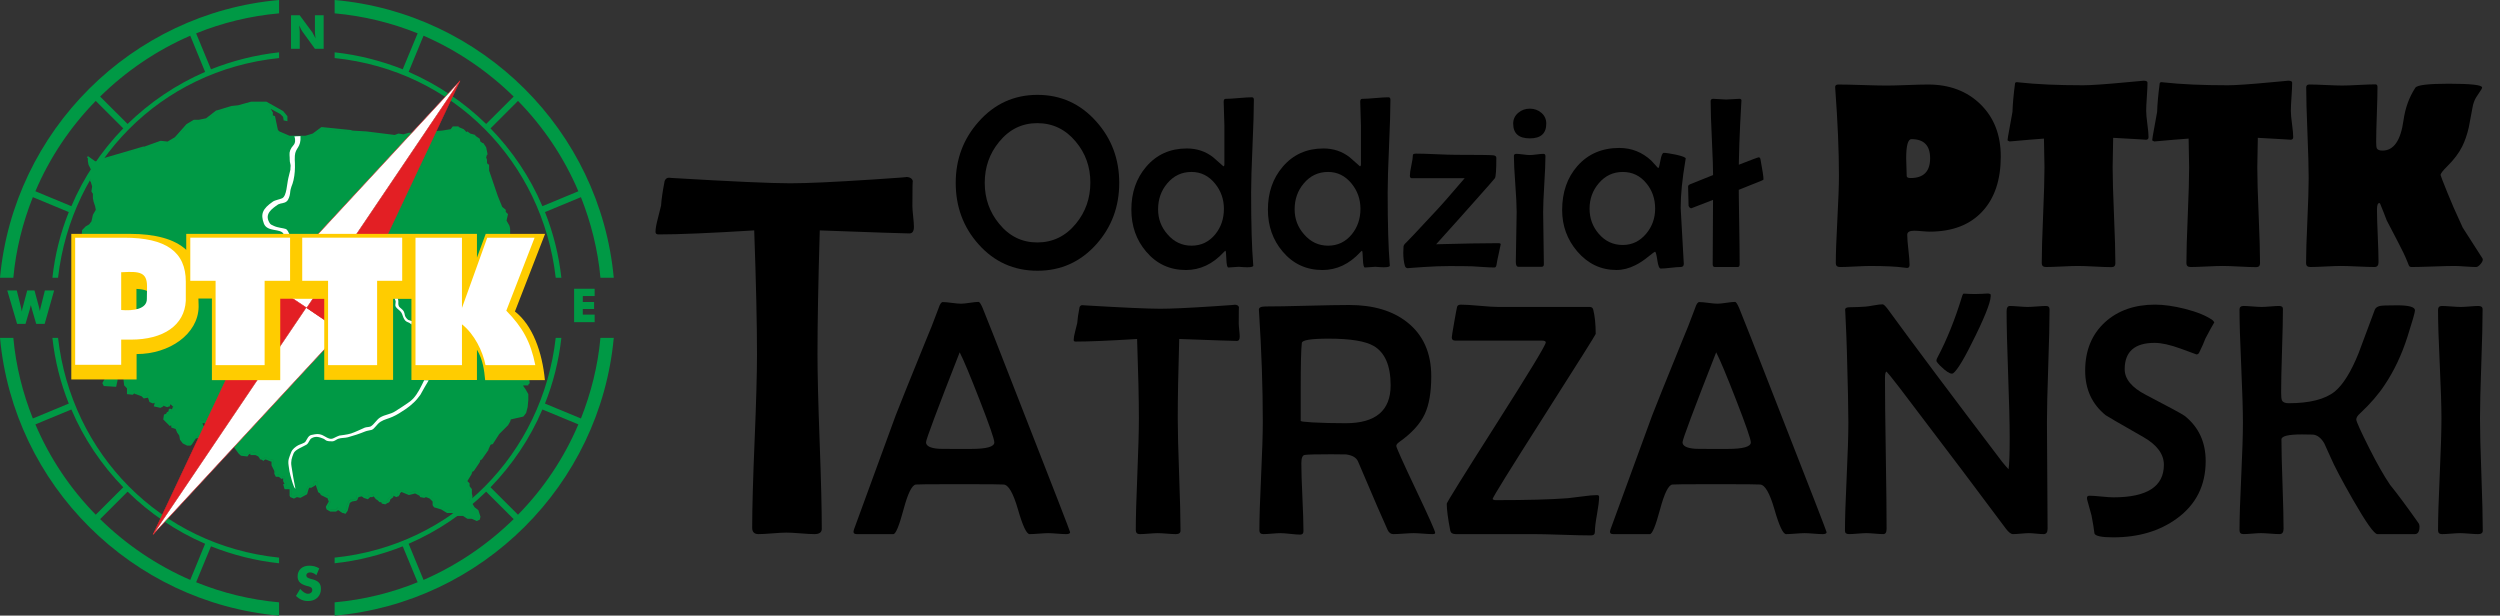 <?xml version="1.0" encoding="utf-8"?>
<!-- Generator: Adobe Illustrator 16.2.0, SVG Export Plug-In . SVG Version: 6.00 Build 0)  -->
<!DOCTYPE svg PUBLIC "-//W3C//DTD SVG 1.1//EN" "http://www.w3.org/Graphics/SVG/1.1/DTD/svg11.dtd">
<svg version="1.1" id="Warstwa_1" xmlns="http://www.w3.org/2000/svg" xmlns:xlink="http://www.w3.org/1999/xlink" x="0px" y="0px"
	 width="225.198px" height="55.454px" viewBox="0 0 225.198 55.454" enable-background="new 0 0 225.198 55.454"
	 xml:space="preserve">
<rect x="0" y="0" width="225.198" height="55.454" fill="#333333" stroke="none"/>
<path fill-rule="evenodd" clip-rule="evenodd" fill="#009945" d="M43.139,12.886l-0.06-0.072v-0.262l-0.335-0.191l-0.453-0.133
	h-0.057l-0.209-0.197l-0.256,0.127V11.9l-0.065-0.135l-0.39-0.19l-0.457-0.071l-0.127,0.262h-0.072l-0.785,0.2h-0.063l-3.004,0.191
	l-0.396,0.135h-0.069l-0.383-0.135l-0.338,0.203l-2.617-0.395L31.77,11.9l-0.264-0.063l-2.48-0.2l-0.783,0.52v0.07l-0.721,0.195
	h-1.501l-0.986-0.457l-0.191-0.2l-0.2-1.166l-0.191-0.135l-0.062-0.266l-0.267-0.39l0.267-0.264l-0.395-0.194l-1.373-0.065
	L21.5,9.68h-0.645l-1.25,0.455l-0.977,0.655h-0.063l-0.593,0.2H17.91l-0.391-0.071l-0.584,0.391l-1.055,1.186v0.057l-0.785,0.396
	l-0.584-0.063l-1.514,0.455h-0.117L9.349,14.39l-0.465,0.319v0.063l-0.382-0.063L8.107,14.39v0.062l0.057,0.392l0.203,0.522v0.263
	l-0.068,0.656l0.203,0.454v0.063L8.43,17.195l0.072,0.198v0.063l0.127,0.714l0.126,0.334v0.394l-0.063,0.263l-0.19,0.262
	L8.43,20.008L8.164,20.34l-0.318,0.19L7.52,20.864l-0.065,0.458H7.52L7.454,21.64l0.392,0.264l1.371,1.435l-0.059,0.79l-0.135,0.126
	l-0.068,0.264l0.068,0.785l0.193,0.063l0.197,0.264v0.782l0.197,0.266v0.394l-0.135,0.188l-0.063,0.333l-0.331,0.517V28.7
	l0.075,0.264l0.256,0.323l0.063,0.072v0.452H9.414l-0.129,0.191l0.063,0.203l0.581,0.39l0.326,0.326l-0.06,0.527l0.263,0.651h-0.071
	l-0.132,0.524l-0.06,0.519l-0.782,1.367v0.072l0.91,0.062l0.135-0.84l0.855,0.191l0.057,0.648l0.264,0.262v0.462H11.9l0.19-0.264
	l0.2,0.264l0.528,0.193h0.062l0.117,0.132l0.467-0.06l0.127,0.452l0.194,0.064l0.335-0.126v0.458l0.33,0.06h0.061l0.068-0.265
	l0.516,0.205h0.072l0.131-0.396l0.525,0.521l-0.135,0.199l-0.065,0.259l-0.265-0.06l-0.061,0.188l-0.131,0.074l-0.072,0.189h-0.189
	v0.263l0.453,0.453l0.203-0.13v0.334l0.391,0.129l0.131,0.397l0.193,0.264l0.061,0.382l0.263,0.264l0.263,0.199l0.259-0.069
	l0.462-0.646l0.326,0.06l0.191-0.188l0.266,0.129h0.071l0.058-0.264l-0.129-0.467l-0.266-0.188l-0.06-0.394h0.06v-0.074h0.266
	l0.391,0.203l0.729,0.527l0.254,0.393l0.259-0.074l0.194,0.134l0.197-0.134l0.465,0.074l0.264-0.129l0.189,0.318l-0.582,0.263
	l-0.074,0.064l0.586,0.651l0.396,0.537v0.06l0.131,0.07l0.463,0.059l0.132-0.129l0.39-0.135v0.135h0.326l0.322,0.193l0.131,0.265
	l0.203,0.054l0.19-0.129l0.467,0.204h0.189l0.063,0.188v0.264l0.2,0.591v0.194l0.128,0.134h0.191l0.202,0.194l0.263-0.064
	l0.063,0.393l0.128,0.397l-0.063,0.064v0.129l0.456,0.064l0.063,0.518l-0.063,0.135l0.063,0.069l0.199,0.06l0.263-0.129l0.322,0.069
	l0.462-0.269l0.191-0.582l0.529-0.129l0.063-0.264h0.261v0.189l0.199,0.597l0.191,0.118l0.069,0.204l0.395,0.135h0.251l0.075,0.581
	l-0.204,0.462l0.069,0.13l0.135,0.064h0.519l0.192-0.194l0.526,0.383h0.064l0.127-0.129l0.072-0.383v-0.06l0.132-0.273v-0.06
	l0.261-0.203h0.393l0.063-0.061l0.066-0.327h0.46l0.513,0.193l0.126-0.193h0.206l0.189-0.065l0.333,0.323h0.132l0.134,0.199h0.13
	l0.134,0.134l0.184,0.06l0.135-0.06l0.071-0.134l0.132-0.199l0.264-0.129v-0.398l0.391,0.27h0.062l0.07-0.135v-0.135l0.325-0.179
	l0.713,0.249l0.524-0.13h0.069l0.458,0.264h0.063v0.135h0.195l0.192-0.069l0.464,0.129v0.064l0.264,0.328h0.063v0.327l0.066,0.135
	l0.589,0.129h0.063v0.065l0.462,0.263h0.452l0.396,0.259l0.521,0.06l0.455,0.264l0.339-0.06l0.447,0.188h0.134v-0.188l-0.201-0.522
	l-0.262-0.198l-0.325-0.522l0.072-0.591V44.52h-0.072v-0.383L42.1,43.868v-0.268l-0.266-0.189l0.529-0.85l0.058-0.199l0.131-0.064
	l0.527-0.726l0.06-0.188l0.135-0.129l0.594-0.851l0.19-0.462l0.199-0.065l0.518-0.919l0.854-0.785l0.194-0.318l0.071-0.199
	l1.169-0.327l0.134-0.194l0.129-0.463l0.127-1.109l-0.256-0.457l-0.264-0.331l0.067-0.19l0.196-0.072h0.256l0.074-0.063L47.453,34.2
	l-0.318-0.204l-0.467-0.524l-0.135-0.462l-0.191-0.194h-0.064v-0.318l-0.517-0.396v-0.197l-0.132-0.196l-0.199-0.072l-0.129-0.186
	l0.258-0.527l-0.19-0.455v-0.201l-0.264-0.129l-0.199-0.264v-0.062h-0.064l-0.066-0.257l0.066-0.457l-0.066-0.333l0.263-0.264
	l0.067-0.258l-0.067-0.264v-0.517l0.13-0.204l0.071-0.132l-0.201-0.524l-0.132-0.256l-0.72-0.517l-0.318-0.074v-0.061l-0.396-0.132
	h-0.261l-0.072-0.134v-0.256l0.397-0.718v-0.072l0.256-0.32l0.394-0.595h0.071l0.584-0.323h0.326l0.526-0.658l0.13-0.189v-0.523
	l-0.063-0.333v-0.386l0.063-0.262v-0.129l-0.13-0.263l-0.199-0.266l-0.064-0.263v-0.065l0.129-0.191v-0.265l-0.19-0.191v-0.2
	l-0.264-0.265l-1.237-3.269v-0.521h-0.075l-0.129-0.255V14.39l-0.063-0.201l0.132-0.264l-0.132-0.584l-0.198-0.324L43.139,12.886z
	 M22.685,40.797v0.07V40.797z M24.39,9.546l1.038,0.589l0.328,0.39v0.203H25.69l-0.063-0.263l-0.263-0.266v-0.064L24.39,9.546z
	 M45.301,31.449h0.067 M43.079,12.813l0.06,0.072l0.264,0.131l0.198,0.324l0.132,0.584l-0.132,0.264l0.063,0.201v0.262l0.129,0.255
	h0.075v0.521l1.237,3.269l0.264,0.265v0.2l0.19,0.191v0.265l-0.129,0.191v0.065l0.064,0.263l0.199,0.266l0.13,0.263v0.129
	l-0.063,0.262v0.386l0.063,0.333v0.523l-0.13,0.189l-0.526,0.658h-0.326l-0.584,0.323h-0.071l-0.394,0.595l-0.256,0.32v0.072
	l-0.397,0.718v0.256l0.072,0.134h0.261l0.396,0.132v0.061l0.318,0.074l0.72,0.517l0.132,0.256l0.201,0.524l-0.071,0.132l-0.13,0.204
	v0.517l0.067,0.264l-0.067,0.258l-0.263,0.264l0.066,0.333l-0.066,0.457l0.066,0.257h0.064v0.062l0.199,0.264l0.264,0.129v0.201
	l0.19,0.455l-0.258,0.527l0.129,0.186l0.199,0.072l0.132,0.196v0.197l0.517,0.396v0.318h0.064l0.191,0.194l0.135,0.462l0.467,0.524
	l0.318,0.204l0.074,0.248l-0.074,0.063h-0.256l-0.196,0.072l-0.067,0.19l0.264,0.331l0.256,0.457l-0.127,1.109l-0.129,0.463
	l-0.134,0.194l-1.169,0.327l-0.071,0.199l-0.194,0.318l-0.854,0.785l-0.518,0.919l-0.199,0.065l-0.19,0.462l-0.594,0.851
	l-0.135,0.129l-0.06,0.188l-0.527,0.726l-0.131,0.064l-0.058,0.199l-0.529,0.85l0.266,0.189v0.268l0.191,0.269v0.383h0.072v0.194
	l-0.072,0.591l0.325,0.522l0.262,0.198l0.201,0.522v0.188h-0.134l-0.447-0.188l-0.339,0.06l-0.455-0.264l-0.521-0.06l-0.396-0.259
	h-0.452l-0.462-0.263v-0.065h-0.063l-0.589-0.129l-0.066-0.135v-0.327h-0.063l-0.264-0.328v-0.064l-0.464-0.129l-0.192,0.069h-0.195
	V44.52h-0.063l-0.458-0.264h-0.069l-0.524,0.13l-0.713-0.249l-0.325,0.179v0.135l-0.07,0.135h-0.062l-0.391-0.27v0.398l-0.264,0.129
	l-0.132,0.199l-0.071,0.134l-0.135,0.06l-0.184-0.06l-0.134-0.134h-0.13l-0.134-0.199h-0.132l-0.333-0.323l-0.189,0.065H33.26
	l-0.126,0.193l-0.513-0.193h-0.46l-0.066,0.327l-0.063,0.061H31.64l-0.261,0.203v0.06l-0.132,0.273v0.06l-0.072,0.383l-0.127,0.129
	h-0.064l-0.526-0.383l-0.192,0.194h-0.519l-0.135-0.064l-0.069-0.13l0.204-0.462l-0.075-0.581H29.42l-0.395-0.135l-0.069-0.204
	l-0.191-0.118l-0.199-0.597v-0.189h-0.261l-0.063,0.264l-0.529,0.129l-0.191,0.582l-0.462,0.269l-0.322-0.069l-0.263,0.129
	l-0.199-0.06l-0.063-0.069l0.063-0.135l-0.063-0.518l-0.456-0.064v-0.129l0.063-0.064l-0.128-0.397l-0.063-0.393l-0.263,0.064
	l-0.202-0.194h-0.191l-0.128-0.134v-0.194l-0.2-0.591v-0.264l-0.063-0.188H24.39l-0.467-0.204l-0.19,0.129l-0.203-0.054
	l-0.131-0.265l-0.322-0.193H22.75v-0.135l-0.39,0.135l-0.132,0.129l-0.463-0.059l-0.131-0.07v-0.06L21.238,40.2l-0.586-0.651
	l0.074-0.064l0.582-0.263l-0.189-0.318l-0.264,0.129l-0.465-0.074l-0.197,0.134l-0.194-0.134l-0.259,0.074l-0.254-0.393
	l-0.729-0.527l-0.391-0.203h-0.266v0.074h-0.06l0.06,0.394l0.266,0.188l0.129,0.467l-0.058,0.264h-0.071l-0.266-0.129l-0.191,0.188
	l-0.326-0.06l-0.462,0.646l-0.259,0.069l-0.263-0.199l-0.263-0.264l-0.061-0.382l-0.193-0.264l-0.131-0.397l-0.391-0.129v-0.334
	l-0.203,0.13l-0.453-0.453v-0.263h0.189l0.072-0.189l0.131-0.074l0.061-0.188l0.265,0.06l0.065-0.259l0.135-0.199l-0.525-0.521
	l-0.131,0.396h-0.072l-0.516-0.205l-0.068,0.265h-0.061l-0.33-0.06v-0.458l-0.335,0.126l-0.194-0.064l-0.127-0.452l-0.467,0.06
	l-0.117-0.132h-0.062l-0.528-0.193l-0.2-0.264l-0.19,0.264h-0.266v-0.462l-0.264-0.262l-0.057-0.648l-0.855-0.191l-0.135,0.84
	l-0.91-0.062v-0.072l0.782-1.367l0.06-0.519l0.132-0.524h0.071l-0.263-0.651l0.06-0.527L9.93,30.596l-0.581-0.39l-0.063-0.203
	l0.129-0.191h0.063v-0.452l-0.063-0.072l-0.256-0.323L9.083,28.7v-0.592l0.331-0.517l0.063-0.333l0.135-0.188v-0.394l-0.197-0.266
	v-0.782l-0.197-0.264l-0.193-0.063l-0.068-0.785l0.068-0.264l0.135-0.126l0.059-0.79l-1.371-1.435L7.454,21.64l0.065-0.317H7.454
	l0.065-0.458l0.326-0.334l0.318-0.19l0.266-0.332l0.072-0.585l0.19-0.262l0.063-0.263v-0.394l-0.126-0.334l-0.127-0.714v-0.063
	L8.43,17.195l0.072-0.395v-0.063l-0.203-0.454l0.068-0.656v-0.263l-0.203-0.522l-0.057-0.392V14.39l0.395,0.319l0.382,0.063v-0.063
	l0.465-0.319l3.532-1.049h0.117l1.514-0.455l0.584,0.063l0.785-0.396v-0.057l1.055-1.186l0.584-0.391l0.391,0.071h0.063l0.593-0.2
	h0.063l0.977-0.655l1.25-0.455H21.5l1.122-0.394l1.373,0.065l0.395,0.194L24.123,9.81l0.267,0.39l0.062,0.266l0.191,0.135l0.2,1.166
	l0.191,0.2l0.986,0.457h1.501l0.721-0.195v-0.07l0.783-0.52l2.48,0.2L31.77,11.9l1.234,0.065l2.617,0.395l0.338-0.203l0.383,0.135
	h0.069l0.396-0.135l3.004-0.191h0.063l0.785-0.2h0.072l0.127-0.262l0.457,0.071l0.39,0.19L41.77,11.9v0.257l0.256-0.127l0.209,0.197
	h0.057l0.453,0.133l0.335,0.191V12.813z M46.014,21.774l-0.062-0.333v-0.84l-0.058-0.262l-0.266-0.466l0.132-0.585l-0.202-0.199
	v-0.191l-0.32-0.263l-0.397-0.977l-0.783-2.294v-0.522l-0.131-0.07l-0.06-0.121V14.39l-0.075-0.201l0.075-0.264h0.06l-0.135-0.657
	l-0.256-0.382h-0.064l-0.198-0.135l-0.063-0.256l-0.396-0.268v-0.07l-0.452-0.127L42.1,11.838L41.969,11.9v-0.063l-0.199-0.2
	l-0.455-0.193v-0.061h-0.527l-0.19,0.254l-0.786,0.128l-3.004,0.2l-0.465,0.135l-0.455-0.07l-0.327,0.127l-2.556-0.319l-1.234-0.072
	l-0.202-0.057l-2.611-0.265L28.17,12.03l-0.648,0.197H26.08l-0.918-0.39l-0.128-0.129l-0.264-1.244l-0.191-0.068v-0.262L24.39,9.81
	l0.847,0.453l0.263,0.262l0.057,0.332h0.071l0.263,0.063v-0.454l-0.391-0.464l-1.504-0.843h-1.373L21.44,9.485l-0.585,0.061
	l-1.313,0.396h-0.057l-0.92,0.714L17.91,10.79h-0.453l-0.656,0.391l-1.048,1.18l-0.657,0.391l-0.584-0.065h-0.061l-1.453,0.522
	h-0.117l-3.596,1.053L8.82,14.58l-0.257-0.063l-0.649-0.46l-0.068,0.131l0.068,0.072v0.257l0.059,0.325l0.267,0.522l-0.075,0.263
	l-0.057,0.719h0.057l0.135,0.454l-0.06,0.395v0.071l0.128,0.19v0.395l0.063,0.319l0.134,0.396l0.065,0.331l-0.262,0.454
	l-0.128,0.585l-0.204,0.273l-0.324,0.191l-0.32,0.328l-0.07,0.974l0.391,0.331l1.372,1.371l-0.128,0.657l-0.2,0.393v0.062
	l0.129,0.848l0.401,0.264l-0.068,0.847l0.197,0.262v0.261l-0.129,0.129v0.069l-0.068,0.326l-0.333,0.521v0.326l0.071,0.395v0.261
	l0.33,0.396v0.318l-0.202,0.206l0.134,0.32v0.067l0.654,0.397l0.193,0.264v0.512l0.191,0.595l-0.135,0.454v0.07l-0.116,0.457
	l-0.788,1.429l0.132,0.263l1.11,0.07l0.129-0.587v-0.261l0.202,0.069l0.325,0.065l0.064,0.583l0.256,0.265v0.524l0.527,0.059
	l0.128-0.131l0.071,0.072h0.063l0.521,0.19l0.2,0.201l0.383-0.069l0.135,0.39l0.321,0.133l0.134-0.07v0.07l-0.062,0.259l0.593,0.135
	l0.254-0.135v-0.064l0.328,0.129h0.063l0.129-0.064h0.074v-0.064l0.061-0.129l0.265,0.258h-0.062L15.49,36.87l-0.191-0.064v0.064
	l-0.074-0.064l-0.057,0.259l-0.135,0.069l-0.065,0.134l-0.134,0.061v0.074v-0.074h-0.058l-0.071,0.452l0.594,0.597l0.129-0.07v0.199
	l0.396,0.134l0.129,0.318l0.189,0.264l0.075,0.392l0.251,0.329l0.395,0.198h0.331v-0.069h0.062l0.393-0.587h0.262v0.064l0.191-0.193
	l0.203,0.06v0.069l0.262-0.069l0.063-0.383l-0.133-0.526l-0.191-0.199l-0.071-0.194h0.134l0.594,0.329l0.391,0.327l0.254,0.398
	h0.325l0.332,0.188l0.189-0.188l0.403,0.055l0.063-0.055l0.129-0.075v0.075l-0.522,0.188l-0.072,0.258l0.667,0.731l0.381,0.522
	l0.203,0.183l0.582,0.07l0.135-0.194l0.13-0.059v0.123h0.456l0.262,0.13l0.131,0.188v0.075h0.071l0.191,0.059v0.07h0.071l0.063-0.07
	l0.128-0.059l0.467,0.188h0.062v0.338l0.258,0.517v0.254l0.134,0.269h0.26l0.262,0.199l0.135-0.07v0.259l0.128,0.264h-0.128
	l0.128,0.462h0.453v0.592l0.063,0.124l0.331,0.134l0.263-0.134l0.322,0.064l0.597-0.323l0.132-0.457l0.057-0.13h0.194l0.33-0.193
	l0.063-0.064l0.201,0.581v0.06l0.193,0.135l0.072,0.135l0.521,0.258h0.061l0.131,0.333l-0.26,0.452v0.069l0.068,0.194l0.326,0.188
	h0.519l0.192-0.129l0.397,0.264h0.067l0.196,0.069l0.187-0.259l0.201-0.721l0.196-0.129l0.393-0.069l0.127-0.134v-0.061l0.074-0.134
	l0.264-0.064l0.129,0.064l0.052,0.064l0.394,0.13l0.201-0.194h0.191l0.129-0.064l0.206,0.259l0.127,0.069l0.203,0.193h0.13
	l0.063,0.069v0.07h0.062l0.256,0.059l0.206-0.129h0.058l0.135-0.129l0.069-0.203l0.261-0.194v-0.124l0.264,0.124l0.132-0.064h0.062
	l0.13-0.194V44.45l0.134-0.135l0.656,0.27h0.057l0.524-0.135l0.393,0.204l0.064,0.124l0.328,0.064h0.063l0.13-0.064l0.335,0.134
	l0.263,0.264v0.333l0.13,0.188l0.646,0.194l0.527,0.323h0.465l0.383,0.264h0.591l0.396,0.258h0.398l0.447,0.199l0.266-0.125
	l0.063-0.263l-0.194-0.597l-0.335-0.254l-0.246-0.393l0.054-0.591l-0.054-0.264v-0.388l-0.207-0.259V43.54L42.1,43.337l0.398-0.656
	v-0.06l0.054-0.13l0.129-0.064l0.53-0.784l0.063-0.2l0.129-0.059l0.597-0.851v-0.06l0.187-0.402l0.134-0.06h0.064l0.592-0.92
	l0.785-0.785l0.191-0.323l0.062-0.203l1.121-0.254l0.063-0.069l0.196-0.264l0.134-0.522l0.061-0.646v-0.521l-0.262-0.463
	l-0.191-0.267v-0.06h0.453v-0.069l0.131-0.134l-0.069-0.445l-0.388-0.198l-0.463-0.465l-0.131-0.455V32.88l-0.191-0.124v-0.393
	l-0.582-0.33v-0.191l-0.134-0.336h-0.202l-0.064-0.057l0.199-0.527V30.73l-0.199-0.524l-0.256-0.203l-0.201-0.264l-0.062-0.185
	l0.062-0.457v-0.072l-0.062-0.19l0.263-0.262v-0.072l0.063-0.258v-0.065h-0.063l-0.071-0.198v-0.517l0.201-0.132V27.07l-0.13-0.527
	v-0.067l-0.201-0.261l-0.589-0.385l-0.129-0.135l-0.848-0.266h-0.134v-0.198l0.134-0.394l0.656-1.039l0.191-0.201l0.586-0.26
	l0.333-0.065l0.585-0.651V22.56l0.19-0.199V21.774z M25.364,10.135v0.064l0.263,0.266l0.063,0.263h0.065v-0.203l-0.328-0.39
	L24.39,9.546L25.364,10.135z"/>
<path fill-rule="evenodd" clip-rule="evenodd" fill="#009945" d="M6.197,36.354c-0.742-1.846-1.25-3.836-1.477-5.921h0.508
	c1.2,10.409,9.18,18.689,19.911,19.798v0.507c-2.155-0.229-4.212-0.765-6.134-1.525l-1.338,3.235c2.335,0.95,4.857,1.576,7.472,1.81
	v1.197C11.86,54.276,1.224,43.689,0,30.433h1.201c0.23,2.545,0.855,4.998,1.758,7.263L6.197,36.354z M3.188,38.228
	c1.298,3.051,3.15,5.805,5.438,8.137l2.476-2.471c-1.97-2.033-3.562-4.395-4.672-7.009L3.188,38.228z M9.019,46.761
	c2.333,2.287,5.089,4.161,8.119,5.478l1.338-3.255c-2.614-1.133-4.972-2.729-6.983-4.697L9.019,46.761z"/>
<path fill-rule="evenodd" clip-rule="evenodd" fill="#009945" d="M49.091,19.104c0.737,1.847,1.245,3.839,1.477,5.916H50.06
	c-1.202-10.405-9.182-18.681-19.916-19.79V4.714c2.154,0.234,4.212,0.769,6.134,1.527l1.342-3.236
	c-2.339-0.947-4.861-1.57-7.476-1.803V0c13.281,1.179,23.918,11.77,25.143,25.02h-1.2c-0.231-2.54-0.86-4.991-1.757-7.261
	L49.091,19.104z M52.098,17.229c-1.297-3.05-3.146-5.802-5.438-8.139l-2.475,2.474c1.968,2.035,3.561,4.391,4.672,7.01
	L52.098,17.229z M46.27,8.698c-2.338-2.294-5.089-4.166-8.118-5.482l-1.343,3.26c2.614,1.135,4.974,2.729,6.983,4.691L46.27,8.698z"
	/>
<path fill-rule="evenodd" clip-rule="evenodd" fill="#009945" d="M29.154,4.396V1.378h-0.785V2.87c0,0.154,0.027,0.361,0.055,0.586
	c-0.154-0.303-0.254-0.48-0.283-0.531L27,1.378h-0.785v3.018H27V2.903c0-0.154-0.022-0.357-0.051-0.611
	c0.153,0.331,0.259,0.508,0.281,0.533l1.139,1.57H29.154z"/>
<path fill-rule="evenodd" clip-rule="evenodd" fill="#009945" d="M28.911,53.049c0-0.552-0.301-0.75-0.838-0.885
	c-0.278-0.074-0.479-0.124-0.479-0.353c0-0.125,0.124-0.249,0.331-0.249c0.176,0,0.38,0.075,0.579,0.249l0.253-0.611
	c-0.275-0.17-0.557-0.244-0.91-0.244c-0.629,0-1.038,0.397-1.038,0.959c0,0.478,0.279,0.706,0.81,0.86
	c0.356,0.074,0.51,0.149,0.51,0.378c0,0.184-0.153,0.333-0.38,0.333c-0.229,0-0.453-0.149-0.708-0.438l-0.383,0.637
	c0.329,0.308,0.66,0.457,1.091,0.457C28.456,54.143,28.911,53.686,28.911,53.049"/>
<polygon fill-rule="evenodd" clip-rule="evenodd" fill="#E31F24" points="24.432,25.536 13.79,48.138 27.592,27.687 "/>
<polygon fill="none" stroke="#E31F24" stroke-width="0.04" stroke-linecap="round" stroke-linejoin="round" stroke-miterlimit="22.926" points="
	24.432,25.536 13.79,48.138 27.592,27.687 "/>
<polygon fill-rule="evenodd" clip-rule="evenodd" fill="#FFFFFF" points="30.77,29.806 13.79,48.138 27.592,27.687 "/>
<polygon fill="none" stroke="#E31F24" stroke-width="0.04" stroke-linecap="round" stroke-linejoin="round" stroke-miterlimit="22.926" points="
	30.77,29.806 13.79,48.138 27.592,27.687 "/>
<polygon fill-rule="evenodd" clip-rule="evenodd" fill="#E31F24" points="30.787,29.884 41.432,7.286 27.634,27.733 "/>
<polygon fill="none" stroke="#E31F24" stroke-width="0.04" stroke-linecap="round" stroke-linejoin="round" stroke-miterlimit="22.926" points="
	30.787,29.884 41.432,7.286 27.634,27.733 "/>
<polygon fill-rule="evenodd" clip-rule="evenodd" fill="#FFFFFF" points="24.454,25.613 41.432,7.286 27.629,27.733 "/>
<polygon fill="none" stroke="#E31F24" stroke-width="0.04" stroke-linecap="round" stroke-linejoin="round" stroke-miterlimit="22.926" points="
	24.454,25.613 41.432,7.286 27.629,27.733 "/>
<polygon fill-rule="evenodd" clip-rule="evenodd" fill="#009945" points="53.564,29.021 53.564,28.34 52.498,28.34 52.498,27.833 
	53.515,27.833 53.515,27.204 52.498,27.204 52.498,26.668 53.564,26.668 53.564,26.011 51.715,26.011 51.715,29.021 "/>
<path fill-rule="evenodd" clip-rule="evenodd" fill="#009945" d="M4.877,26.166H4.043l-0.354,1.416
	c-0.023,0.124-0.076,0.251-0.1,0.455c0-0.03-0.023-0.177-0.1-0.455l-0.381-1.416H2.451L2.07,27.604
	c-0.051,0.129-0.076,0.278-0.099,0.455c-0.028-0.152-0.077-0.301-0.1-0.455l-0.36-1.438H0.656l0.885,3.009h0.756l0.383-1.292
	c0.025-0.1,0.049-0.254,0.1-0.403c0.055,0.201,0.077,0.326,0.104,0.403l0.376,1.292h0.762L4.877,26.166z"/>
<path fill-rule="evenodd" clip-rule="evenodd" fill="#009945" d="M6.197,19.104c-0.742,1.847-1.25,3.839-1.477,5.916h0.508
	c1.2-10.405,9.18-18.681,19.911-19.79V4.714c-2.155,0.234-4.212,0.769-6.134,1.527l-1.338-3.236c2.335-0.947,4.857-1.57,7.472-1.803
	V0C11.86,1.179,1.224,11.77,0,25.02h1.201c0.23-2.54,0.855-4.991,1.758-7.261L6.197,19.104z M3.188,17.229
	c1.298-3.05,3.15-5.802,5.438-8.139l2.476,2.474c-1.97,2.035-3.562,4.391-4.672,7.01L3.188,17.229z M9.019,8.698
	c2.333-2.294,5.089-4.166,8.119-5.482l1.338,3.26c-2.614,1.135-4.972,2.729-6.983,4.691L9.019,8.698z"/>
<path fill-rule="evenodd" clip-rule="evenodd" fill="#009945" d="M49.091,36.354c0.737-1.846,1.245-3.836,1.477-5.921H50.06
	c-1.202,10.409-9.182,18.689-19.916,19.798v0.507c2.154-0.229,4.212-0.765,6.134-1.525l1.342,3.235
	c-2.339,0.95-4.861,1.576-7.476,1.81v1.197c13.281-1.178,23.918-11.765,25.143-25.021h-1.2c-0.231,2.545-0.86,4.998-1.757,7.263
	L49.091,36.354z M52.098,38.228c-1.297,3.051-3.146,5.805-5.438,8.137l-2.475-2.471c1.968-2.033,3.561-4.395,4.672-7.009
	L52.098,38.228z M46.27,46.761c-2.338,2.287-5.089,4.161-8.118,5.478l-1.343-3.255c2.614-1.133,4.974-2.729,6.983-4.697
	L46.27,46.761z"/>
<path fill-rule="evenodd" clip-rule="evenodd" fill="#FFFFFF" d="M26.522,12.283l0.546-0.021c0.063,1.059-0.46,1.017-0.508,1.768
	c-0.021,0.273-0.003,0.407,0.006,0.679c0.014,0.502-0.006,0.977-0.126,1.518c-0.12,0.551-0.255,0.546-0.314,1.202
	c-0.02,0.205-0.134,0.565-0.288,0.699c-0.245,0.211-0.487,0.143-0.778,0.282c-0.57,0.392-1.247,0.856-0.802,1.627
	c0.125,0.218,0.167,0.188,0.407,0.311c0.332,0.162,0.871,0.202,1.063,0.274c0.174,0.063,0.251,0.297,0.337,0.46l-0.518,0.002
	c-0.251-0.539-1.475-0.151-1.777-0.947c-0.329-0.877-0.101-1.344,0.81-1.976c0.187-0.134,0.622-0.202,0.834-0.301
	c0.416-0.201,0.425-1.294,0.565-1.845l0.179-0.729c-0.007-0.227,0.05-0.348-0.002-0.51c-0.089-0.289-0.04-0.494-0.075-0.798
	c-0.028-0.303,0.077-0.596,0.344-0.889C26.623,12.877,26.617,12.561,26.522,12.283"/>
<path fill-rule="evenodd" clip-rule="evenodd" fill="#FFCC00" d="M13.709,27.848h-1.418v-1.824c0.068,0-0.015,0,0.014,0
	C13.83,26.108,13.695,26.633,13.709,27.848 M16.777,21.067v1.442c-1.045-0.979-2.813-1.442-5.054-1.442h-5.3V34.18h5.881v-2.286
	c2.974,0,5.535-1.804,5.588-4.237c0-0.015,0-0.353-0.02-0.766h1.217v7.352h6.155v-7.336l3.964,0.015v7.294h6.201v-7.294h1.652v7.309
	h5.902v-2.73c0.541,0.906,0.655,1.836,0.74,2.743h5.381c-0.236-2.54-1.113-4.953-2.699-6.186l2.714-6.989h-5.346l-0.79,2.143v-2.143
	"/>
<path fill-rule="evenodd" clip-rule="evenodd" fill="#FFFFFF" d="M48.221,32.891c-0.423-2.112-1.15-3.41-2.614-4.903l2.548-6.575
	H43.89l-2.277,6.326v-6.326h-4.185v11.479h4.185v-3.679c1.126,0.888,1.869,2.423,2.123,3.679H48.221z M36.229,25.293v-3.881h-9.005
	v3.881h2.328v7.598h4.418v-7.598H36.229z M26.13,25.293v-3.881h-8.989v3.881h2.279v7.598h4.417v-7.598H26.13z M13.244,25.787
	c0,0.045,0,0.109,0,0.157c0,0.05-0.015,0.904-0.015,0.954c0.034,0.949-1.229,1.123-2.312,1.026v-3.407c0.066,0,0.135,0,0.172,0
	C12.553,24.438,13.244,24.518,13.244,25.787z M16.737,25.372c0-2.693-1.79-3.96-5.548-3.96H6.771v11.45h4.146v-2.269h0.863
	c2.967,0,4.836-1.305,4.956-3.491C16.737,27.04,16.737,25.438,16.737,25.372z"/>
<path fill-rule="evenodd" clip-rule="evenodd" fill="#FFFFFF" d="M35.811,26.906c0.059,0,0.084,0.245,0.071,0.367
	c-0.015,0.114,0.021,0.273,0.069,0.346c0.077,0.114,0.346,0.269,0.426,0.444c0.05,0.114,0.072,0.206,0.092,0.326
	c0.015,0.097,0.111,0.268,0.263,0.397c0.063,0.055,0.125,0.055,0.189,0.077c0.064,0.027,0.119,0.037,0.171,0.085l-0.024,0.153
	l-0.005,0.129c-0.063-0.062-0.134-0.114-0.206-0.156c-0.064-0.034-0.162-0.057-0.225-0.097c-0.179-0.095-0.271-0.301-0.345-0.502
	c-0.037-0.106-0.072-0.214-0.13-0.311c-0.134-0.212-0.34-0.299-0.494-0.505c-0.05-0.069-0.058-0.142-0.05-0.224
	c0.008-0.092,0.013-0.151,0.027-0.241c0.011-0.094-0.062-0.193-0.084-0.285L35.811,26.906z"/>
<path fill-rule="evenodd" clip-rule="evenodd" fill="#FFFFFF" d="M38.208,34.255c-0.269,0.544-0.552,1.173-0.989,1.65
	c-0.261,0.288-0.636,0.483-0.949,0.712l-0.679,0.438c-0.441,0.282-0.901,0.277-1.35,0.551c-0.317,0.194-0.533,0.622-0.848,0.806
	c-0.184,0.074-0.367,0.045-0.544,0.114c-0.404,0.174-0.798,0.373-1.215,0.517c-0.353,0.119-0.954,0.169-1.069,0.194
	c-0.668,0.248-0.62,0.487-1.342,0.055c-0.422-0.254-0.7-0.214-1.185-0.109c-0.264,0.064-0.368,0.367-0.52,0.596
	c-0.098,0.15-0.52,0.249-0.672,0.338c-0.233,0.135-0.513,0.339-0.621,0.627c-0.183,0.497-0.303,0.671-0.226,1.193
	c0.037,0.248,0.035,0.282,0.077,0.521c0.048,0.264,0.374,1.531,0.536,1.561c-0.14-0.671-0.253-1.337-0.354-2.008
	c-0.075-0.473,0.017-0.74,0.191-1.178c0.137-0.344,0.865-0.592,1.166-0.781c0.222-0.148,0.234-0.462,0.471-0.586
	c0.367-0.204,0.678-0.095,1.043,0.05c0.22,0.09,0.154,0.254,0.823,0.238c0.188-0.005,0.378-0.184,0.507-0.224
	c0.288-0.104,0.584-0.064,0.875-0.14c0.531-0.144,1.046-0.313,1.553-0.521c0.182-0.074,0.383-0.089,0.589-0.145
	c0.256-0.079,0.465-0.521,0.805-0.734c0.349-0.22,0.706-0.273,1.084-0.448c0.413-0.184,0.771-0.418,1.141-0.666
	c0.279-0.188,0.527-0.388,0.766-0.617c0.226-0.204,0.41-0.447,0.59-0.688c0.248-0.453,0.483-0.86,0.755-1.313L38.208,34.255z"/>
<g>
	<path d="M100.82,16.472c0,2.139-0.684,3.978-2.052,5.519c-1.426,1.598-3.196,2.397-5.313,2.397c-2.123,0-3.895-0.796-5.313-2.387
		c-1.368-1.533-2.052-3.377-2.052-5.529c0-2.131,0.69-3.971,2.073-5.519c1.426-1.605,3.189-2.408,5.291-2.408
		c2.109,0,3.877,0.803,5.303,2.408C100.133,12.494,100.82,14.333,100.82,16.472z M98.218,16.439c0-1.411-0.439-2.639-1.317-3.683
		c-0.922-1.108-2.077-1.663-3.467-1.663c-1.375,0-2.52,0.562-3.434,1.685c-0.864,1.051-1.296,2.282-1.296,3.693
		c0,1.404,0.432,2.632,1.296,3.683c0.914,1.123,2.059,1.685,3.434,1.685c1.396,0,2.556-0.562,3.478-1.685
		C97.782,19.104,98.218,17.865,98.218,16.439z"/>
	<path d="M112.948,8.987c0,0.929-0.041,2.32-0.124,4.175c-0.083,1.854-0.124,3.241-0.124,4.163c0,2.844,0.061,4.996,0.184,6.458
		l0.011,0.14c0.007,0.072-0.09,0.119-0.292,0.141c-0.137,0.015-0.331,0.015-0.583,0c-0.303-0.021-0.442-0.032-0.421-0.032
		c-0.108,0-0.267,0.011-0.476,0.032s-0.367,0.032-0.475,0.032c-0.102,0-0.16-0.25-0.179-0.75c-0.018-0.501-0.045-0.755-0.081-0.762
		c-0.043,0.021-0.097,0.068-0.162,0.141c-0.986,1.065-2.12,1.598-3.401,1.598c-1.454,0-2.649-0.554-3.585-1.663
		c-0.886-1.043-1.329-2.304-1.329-3.779c0-1.533,0.446-2.822,1.34-3.866c0.936-1.094,2.156-1.642,3.66-1.642
		c0.907,0,1.699,0.267,2.376,0.8c0.31,0.266,0.616,0.536,0.918,0.81c0.058-0.021,0.087-0.072,0.087-0.151v-3.499
		c0-0.237-0.011-0.598-0.032-1.08c-0.022-0.482-0.033-0.846-0.033-1.09c0-0.174,0.058-0.26,0.173-0.26
		c0.267,0,0.663-0.023,1.188-0.07s0.918-0.07,1.177-0.07C112.887,8.761,112.948,8.837,112.948,8.987z M110.249,18.815
		c0-0.864-0.267-1.624-0.8-2.279c-0.568-0.698-1.274-1.047-2.116-1.047c-0.886,0-1.616,0.346-2.192,1.036
		c-0.547,0.648-0.821,1.426-0.821,2.333c0,0.864,0.285,1.616,0.854,2.257c0.583,0.677,1.303,1.016,2.16,1.016
		c0.863,0,1.576-0.342,2.138-1.026C109.989,20.464,110.249,19.7,110.249,18.815z"/>
	<path d="M125.248,8.987c0,0.929-0.041,2.32-0.124,4.175c-0.083,1.854-0.124,3.241-0.124,4.163c0,2.844,0.061,4.996,0.184,6.458
		l0.011,0.14c0.007,0.072-0.09,0.119-0.292,0.141c-0.137,0.015-0.331,0.015-0.583,0c-0.303-0.021-0.442-0.032-0.421-0.032
		c-0.108,0-0.267,0.011-0.476,0.032s-0.367,0.032-0.475,0.032c-0.102,0-0.16-0.25-0.179-0.75c-0.018-0.501-0.045-0.755-0.081-0.762
		c-0.043,0.021-0.097,0.068-0.162,0.141c-0.986,1.065-2.12,1.598-3.401,1.598c-1.454,0-2.649-0.554-3.585-1.663
		c-0.886-1.043-1.329-2.304-1.329-3.779c0-1.533,0.446-2.822,1.34-3.866c0.936-1.094,2.156-1.642,3.66-1.642
		c0.907,0,1.699,0.267,2.376,0.8c0.31,0.266,0.616,0.536,0.918,0.81c0.058-0.021,0.087-0.072,0.087-0.151v-3.499
		c0-0.237-0.011-0.598-0.032-1.08c-0.022-0.482-0.033-0.846-0.033-1.09c0-0.174,0.058-0.26,0.173-0.26
		c0.267,0,0.663-0.023,1.188-0.07s0.918-0.07,1.177-0.07C125.187,8.761,125.248,8.837,125.248,8.987z M122.549,18.815
		c0-0.864-0.267-1.624-0.8-2.279c-0.568-0.698-1.274-1.047-2.116-1.047c-0.886,0-1.616,0.346-2.192,1.036
		c-0.547,0.648-0.821,1.426-0.821,2.333c0,0.864,0.285,1.616,0.854,2.257c0.583,0.677,1.303,1.016,2.16,1.016
		c0.863,0,1.576-0.342,2.138-1.026C122.289,20.464,122.549,19.7,122.549,18.815z"/>
	<path d="M135.184,22.001c0,0.036-0.054,0.291-0.162,0.767c-0.115,0.512-0.18,0.828-0.194,0.95
		c-0.028,0.252-0.093,0.378-0.194,0.378c-0.252,0-0.59-0.015-1.015-0.043c-0.482-0.036-0.817-0.058-1.005-0.064
		c-0.482-0.015-1.173-0.021-2.073-0.021c-0.698,0-1.473,0.028-2.321,0.086c-1.066,0.072-1.523,0.108-1.372,0.108
		c-0.151,0-0.248-0.065-0.291-0.194c-0.102-0.346-0.151-0.749-0.151-1.21c0-0.064,0.003-0.156,0.011-0.275
		c0.007-0.119,0.011-0.207,0.011-0.265c0-0.101,0.077-0.222,0.232-0.361c0.154-0.141,0.923-0.956,2.306-2.446
		c0.698-0.728,1.688-1.847,2.97-3.358h-4.763c-0.115,0-0.173-0.076-0.173-0.228c0-0.208,0.045-0.52,0.135-0.934
		s0.135-0.722,0.135-0.924c0-0.086,0.102-0.129,0.303-0.129c0.403,0,1.005,0.018,1.804,0.054s1.4,0.054,1.804,0.054
		c1.973,0,3.085,0.015,3.337,0.044c0.18,0.021,0.27,0.097,0.27,0.227c0,1.087-0.043,1.699-0.13,1.836
		c-0.071,0.101-0.694,0.81-1.868,2.127c-0.756,0.857-1.896,2.132-3.423,3.823c2.397-0.064,4.255-0.098,5.572-0.098
		C135.102,21.903,135.184,21.937,135.184,22.001z"/>
	<path d="M139.287,11.137c0,0.886-0.493,1.328-1.479,1.328c-1.001,0-1.501-0.442-1.501-1.328c0-0.396,0.154-0.724,0.465-0.982
		c0.287-0.245,0.633-0.367,1.036-0.367s0.751,0.126,1.042,0.378C139.142,10.417,139.287,10.741,139.287,11.137z M139.212,14.063
		c0,0.555-0.034,1.392-0.103,2.511s-0.103,1.96-0.103,2.521c0,0.525,0.011,1.313,0.032,2.359c0.021,1.048,0.032,1.831,0.032,2.35
		c0,0.15-0.064,0.227-0.194,0.227h-2.105c-0.151,0-0.228-0.147-0.228-0.443c0-0.496,0.013-1.243,0.038-2.24s0.038-1.748,0.038-2.252
		c0-0.562-0.042-1.403-0.124-2.527c-0.083-1.123-0.125-1.965-0.125-2.526c0-0.122,0.076-0.184,0.228-0.184
		c0.129,0,0.329,0.018,0.599,0.054c0.271,0.036,0.474,0.054,0.61,0.054s0.34-0.018,0.61-0.054c0.27-0.036,0.474-0.054,0.61-0.054
		C139.15,13.858,139.212,13.927,139.212,14.063z"/>
	<path d="M151.848,14.279c0,0.029-0.011,0.094-0.032,0.194c-0.281,1.648-0.422,3.071-0.422,4.266c0,0.072,0.09,1.688,0.271,4.849
		l0.011,0.151c0.007,0.209-0.089,0.313-0.286,0.313c-0.198,0-0.497,0.023-0.896,0.07s-0.696,0.07-0.891,0.07
		c-0.138,0-0.241-0.252-0.313-0.756s-0.141-0.756-0.205-0.756c-0.043,0-0.237,0.14-0.583,0.421
		c-0.425,0.346-0.821,0.608-1.188,0.788c-0.568,0.288-1.138,0.432-1.706,0.432c-1.396,0-2.574-0.558-3.531-1.674
		c-0.907-1.065-1.36-2.307-1.36-3.726c0-1.598,0.457-2.919,1.371-3.963c0.957-1.087,2.218-1.631,3.779-1.631
		c1.102,0,2.063,0.382,2.884,1.145c0.122,0.145,0.313,0.353,0.572,0.627c0.021,0.021,0.043,0.032,0.064,0.032
		c0.044,0,0.104-0.228,0.184-0.681s0.181-0.681,0.303-0.681c0.194,0,0.558,0.055,1.091,0.162
		C151.552,14.063,151.848,14.179,151.848,14.279z M149.094,18.794c0-0.886-0.263-1.646-0.788-2.279
		c-0.555-0.684-1.264-1.025-2.128-1.025s-1.584,0.338-2.16,1.015c-0.554,0.648-0.831,1.411-0.831,2.29
		c0,0.871,0.277,1.627,0.831,2.268c0.576,0.669,1.296,1.004,2.16,1.004c0.843,0,1.548-0.342,2.117-1.025
		C148.827,20.399,149.094,19.65,149.094,18.794z"/>
	<path d="M158.855,16.169c0,0.021-0.068,0.062-0.205,0.119c-1.433,0.591-3.531,1.415-6.296,2.473c-0.101,0-0.184-0.071-0.248-0.216
		l-0.043-1.749c0-0.087,0.075-0.158,0.227-0.216c3.967-1.605,6.012-2.408,6.134-2.408c0.087,0,0.141,0.064,0.162,0.194
		C158.766,15.323,158.855,15.925,158.855,16.169z M156.869,9.074l-0.011,0.14c-0.159,2.679-0.238,4.979-0.238,6.901
		c0,0.856,0.015,2.141,0.044,3.85c0.028,1.71,0.043,2.99,0.043,3.84c0,0.165-0.058,0.248-0.173,0.248h-2.063
		c-0.13,0-0.194-0.083-0.194-0.248c0-0.85,0.007-2.13,0.021-3.84c0.014-1.709,0.021-2.993,0.021-3.85
		c0-0.777-0.038-1.945-0.113-3.504c-0.076-1.559-0.113-2.724-0.113-3.494c0-0.144,0.075-0.216,0.227-0.216
		c0.13,0,0.324,0.011,0.583,0.032c0.259,0.022,0.453,0.032,0.583,0.032c0.137,0,0.339-0.01,0.604-0.032
		c0.267-0.021,0.465-0.032,0.595-0.032C156.814,8.901,156.876,8.959,156.869,9.074z"/>
</g>
<g>
	<path d="M180.228,14.092c0,2.094-0.543,3.734-1.629,4.922c-1.125,1.234-2.719,1.852-4.781,1.852c-0.156,0-0.389-0.014-0.697-0.041
		s-0.541-0.041-0.697-0.041c-0.414,0-0.621,0.121-0.621,0.363c0,0.305,0.035,0.76,0.105,1.365s0.105,1.057,0.105,1.354
		c0,0.18-0.078,0.27-0.234,0.27c-0.055,0-0.152-0.012-0.293-0.035c-0.68-0.094-1.695-0.141-3.047-0.141
		c-0.297,0-0.744,0.016-1.342,0.047s-1.045,0.047-1.342,0.047c-0.258,0-0.387-0.113-0.387-0.34c0-0.875,0.047-2.189,0.141-3.943
		s0.141-3.068,0.141-3.943c0-2.234-0.109-4.828-0.328-7.781l-0.012-0.164c-0.016-0.18,0.078-0.27,0.281-0.27
		c0.484,0,1.211,0.016,2.18,0.047s1.695,0.047,2.18,0.047c0.414,0,1.035-0.016,1.863-0.047s1.449-0.047,1.863-0.047
		c1.938,0,3.514,0.596,4.729,1.787S180.228,12.154,180.228,14.092z M173.864,14.256c0-1.148-0.559-1.723-1.676-1.723
		c-0.32,0-0.48,0.574-0.48,1.723c0,0.18,0.008,0.445,0.023,0.797s0.023,0.617,0.023,0.797c0,0.125,0.117,0.188,0.352,0.188
		C173.278,16.037,173.864,15.443,173.864,14.256z"/>
	<path d="M193.54,12.357c0,0.156-0.086,0.234-0.258,0.234c0.195,0-0.781-0.059-2.93-0.176c-0.031,1.375-0.047,2.262-0.047,2.66
		c0,0.961,0.041,2.402,0.123,4.324s0.123,3.359,0.123,4.313c0,0.234-0.117,0.352-0.352,0.352c-0.328,0-0.828-0.018-1.5-0.053
		s-1.176-0.053-1.512-0.053c-0.32,0-0.801,0.016-1.441,0.047s-1.121,0.047-1.441,0.047c-0.258,0-0.387-0.113-0.387-0.34
		c0-0.953,0.041-2.391,0.123-4.313s0.123-3.363,0.123-4.324c0-0.383-0.016-1.246-0.047-2.59c-0.688,0.047-1.719,0.133-3.094,0.258
		c-0.125-0.055-0.188-0.09-0.188-0.105c0-0.086,0.066-0.484,0.199-1.195c0.148-0.773,0.23-1.227,0.246-1.359
		c0.023-0.719,0.102-1.582,0.234-2.59c0.023-0.063,0.082-0.094,0.176-0.094c0.031,0,0.094,0.008,0.188,0.023
		c1.563,0.172,3.484,0.258,5.766,0.258c0.695,0,2-0.09,3.914-0.27c0.953-0.094,1.465-0.141,1.535-0.141
		c0.234,0,0.352,0.059,0.352,0.176c0,0.281-0.02,0.705-0.059,1.271s-0.059,0.99-0.059,1.271c0,0.266,0.035,0.66,0.105,1.184
		S193.54,12.092,193.54,12.357z"/>
	<path d="M206.571,12.357c0,0.156-0.086,0.234-0.258,0.234c0.195,0-0.781-0.059-2.93-0.176c-0.031,1.375-0.047,2.262-0.047,2.66
		c0,0.961,0.041,2.402,0.123,4.324s0.123,3.359,0.123,4.313c0,0.234-0.117,0.352-0.352,0.352c-0.328,0-0.828-0.018-1.5-0.053
		s-1.176-0.053-1.512-0.053c-0.32,0-0.801,0.016-1.441,0.047s-1.121,0.047-1.441,0.047c-0.258,0-0.387-0.113-0.387-0.34
		c0-0.953,0.041-2.391,0.123-4.313s0.123-3.363,0.123-4.324c0-0.383-0.016-1.246-0.047-2.59c-0.688,0.047-1.719,0.133-3.094,0.258
		c-0.125-0.055-0.188-0.09-0.188-0.105c0-0.086,0.066-0.484,0.199-1.195c0.148-0.773,0.23-1.227,0.246-1.359
		c0.023-0.719,0.102-1.582,0.234-2.59c0.023-0.063,0.082-0.094,0.176-0.094c0.031,0,0.094,0.008,0.188,0.023
		c1.563,0.172,3.484,0.258,5.766,0.258c0.695,0,2-0.09,3.914-0.27c0.953-0.094,1.465-0.141,1.535-0.141
		c0.234,0,0.352,0.059,0.352,0.176c0,0.281-0.02,0.705-0.059,1.271s-0.059,0.99-0.059,1.271c0,0.266,0.035,0.66,0.105,1.184
		S206.571,12.092,206.571,12.357z"/>
	<path d="M223.646,23.385c0,0.117-0.072,0.258-0.217,0.422s-0.271,0.246-0.381,0.246c-0.219,0-0.545-0.016-0.979-0.047
		s-0.756-0.047-0.967-0.047c-0.43,0-1.074,0.016-1.934,0.047s-1.504,0.047-1.934,0.047c-0.125,0-0.207-0.047-0.246-0.141
		s-0.078-0.191-0.117-0.293c-0.188-0.484-0.488-1.117-0.902-1.898c-0.5-0.938-0.824-1.559-0.973-1.863
		c-0.188-0.5-0.387-1.004-0.598-1.512c-0.031-0.039-0.051-0.059-0.059-0.059c-0.148,0-0.223,0.195-0.223,0.586
		c0,0.523,0.023,1.314,0.07,2.373s0.07,1.85,0.07,2.373c0,0.289-0.121,0.434-0.363,0.434c-0.336,0-0.84-0.016-1.512-0.047
		s-1.176-0.047-1.512-0.047c-0.305,0-0.764,0.016-1.377,0.047s-1.072,0.047-1.377,0.047c-0.258,0-0.387-0.113-0.387-0.34
		c0-0.852,0.039-2.131,0.117-3.838s0.117-2.986,0.117-3.838c0-0.906-0.037-2.268-0.111-4.084s-0.111-3.178-0.111-4.084
		c0-0.172,0.094-0.258,0.281-0.258c0.328,0,0.822,0.016,1.482,0.047s1.154,0.047,1.482,0.047c0.336,0,0.836-0.018,1.5-0.053
		s1.16-0.053,1.488-0.053c0.125,0,0.188,0.078,0.188,0.234c0,0.547-0.02,1.369-0.059,2.467s-0.059,1.92-0.059,2.467
		c0,0.313,0.02,0.512,0.059,0.598c0.07,0.133,0.242,0.199,0.516,0.199c1.008,0,1.637-0.91,1.887-2.73
		c0.156-1.109,0.512-2.086,1.066-2.93c0.156-0.242,1.156-0.363,3-0.363c2.008,0,3.012,0.113,3.012,0.34
		c0,0.039-0.02,0.094-0.059,0.164c-0.328,0.492-0.492,0.742-0.492,0.75c-0.148,0.258-0.25,0.543-0.305,0.855
		c-0.203,1.086-0.316,1.691-0.34,1.816c-0.156,0.672-0.355,1.25-0.598,1.734c-0.297,0.594-0.738,1.18-1.324,1.758
		c-0.414,0.406-0.621,0.676-0.621,0.809c0,0.047,0.215,0.602,0.645,1.664c0.273,0.695,0.723,1.719,1.348,3.07
		c0.078,0.133,0.672,1.059,1.781,2.777C223.638,23.311,223.646,23.346,223.646,23.385z"/>
</g>
<g>
	<path d="M82.325,20.435c0,0.395-0.137,0.593-0.41,0.593c-0.426,0-3.116-0.092-8.071-0.273c-0.137,4.636-0.205,8.352-0.205,11.148
		c0,1.748,0.064,4.37,0.193,7.866c0.13,3.496,0.194,6.117,0.194,7.865c0,0.319-0.221,0.479-0.661,0.479
		c-0.273,0-0.691-0.023-1.254-0.068c-0.563-0.046-0.988-0.068-1.277-0.068c-0.273,0-0.691,0.022-1.254,0.068
		c-0.563,0.045-0.98,0.068-1.254,0.068c-0.38,0-0.569-0.19-0.569-0.57c0-1.732,0.072-4.336,0.216-7.809
		c0.145-3.474,0.217-6.084,0.217-7.832c0-2.705-0.083-6.422-0.251-11.148c-3.921,0.243-6.794,0.364-8.618,0.364
		c-0.182,0-0.273-0.076-0.273-0.228c0-0.273,0.068-0.669,0.205-1.186c0.167-0.669,0.267-1.064,0.297-1.186
		c0.03-0.532,0.137-1.27,0.319-2.212c0.075-0.197,0.205-0.296,0.388-0.296l0.273,0.022c5.38,0.319,8.93,0.479,10.647,0.479
		c1.52,0,4.005-0.114,7.455-0.342c2.355-0.152,3.336-0.229,2.941-0.229c0.395,0,0.615,0.138,0.661,0.411
		c-0.03-0.167-0.046,0.569-0.046,2.211c0,0.198,0.022,0.506,0.068,0.924S82.325,20.222,82.325,20.435z"/>
</g>
<g>
	<path d="M96.395,47.938c0,0.117-0.117,0.176-0.352,0.176c-0.186,0-0.457-0.015-0.813-0.044s-0.627-0.044-0.813-0.044
		s-0.464,0.015-0.835,0.044s-0.649,0.044-0.835,0.044c-0.273,0-0.623-0.74-1.047-2.219c-0.426-1.48-0.857-2.229-1.297-2.249
		c-0.361-0.02-1.304-0.029-2.827-0.029h-2.314c-1.611,0-2.529,0.01-2.754,0.029c-0.352,0.029-0.726,0.781-1.12,2.256
		c-0.396,1.475-0.701,2.212-0.916,2.212h-3.296c-0.195,0-0.293-0.068-0.293-0.205c0-0.098,0.068-0.317,0.205-0.659l3.589-9.814
		c0.303-0.791,1.221-3.071,2.754-6.841c0.273-0.625,0.645-1.567,1.113-2.827c0.117-0.371,0.244-0.557,0.381-0.557
		c0.186,0,0.459,0.024,0.82,0.073s0.635,0.073,0.82,0.073c0.176,0,0.441-0.026,0.799-0.081c0.355-0.053,0.617-0.08,0.783-0.08
		c0.088,0,0.21,0.181,0.366,0.542c0.234,0.547,1.392,3.491,3.472,8.833C94.925,44.08,96.395,47.869,96.395,47.938z M89.568,39.852
		c0-0.283-0.439-1.553-1.318-3.809c-0.85-2.188-1.45-3.623-1.802-4.307c-2.021,5.156-3.032,7.856-3.032,8.101
		c0,0.332,0.371,0.527,1.113,0.586c0.039,0.01,0.518,0.015,1.436,0.015h1.509C88.87,40.438,89.568,40.242,89.568,39.852z"/>
	<path d="M111.673,30.33c0,0.254-0.088,0.381-0.264,0.381c-0.273,0-2.002-0.059-5.186-0.176c-0.088,2.979-0.132,5.366-0.132,7.163
		c0,1.123,0.041,2.808,0.124,5.054s0.125,3.931,0.125,5.054c0,0.205-0.142,0.308-0.425,0.308c-0.176,0-0.444-0.015-0.806-0.044
		s-0.635-0.044-0.82-0.044c-0.176,0-0.444,0.015-0.806,0.044s-0.63,0.044-0.806,0.044c-0.244,0-0.366-0.122-0.366-0.366
		c0-1.113,0.046-2.785,0.14-5.017c0.092-2.231,0.139-3.909,0.139-5.032c0-1.738-0.054-4.126-0.161-7.163
		c-2.52,0.156-4.365,0.234-5.537,0.234c-0.117,0-0.176-0.049-0.176-0.146c0-0.176,0.044-0.43,0.132-0.762
		c0.107-0.43,0.171-0.684,0.19-0.762c0.02-0.342,0.088-0.815,0.205-1.421c0.049-0.127,0.132-0.19,0.249-0.19l0.176,0.015
		c3.457,0.205,5.737,0.308,6.841,0.308c0.977,0,2.573-0.073,4.79-0.22c1.514-0.098,2.144-0.146,1.89-0.146
		c0.254,0,0.396,0.088,0.425,0.264c-0.02-0.107-0.029,0.366-0.029,1.421c0,0.127,0.015,0.325,0.044,0.594
		S111.673,30.193,111.673,30.33z"/>
	<path d="M129.28,47.996c0,0.078-0.078,0.117-0.234,0.117c-0.186,0-0.469-0.015-0.85-0.044s-0.664-0.044-0.85-0.044
		c-0.205,0-0.511,0.015-0.915,0.044c-0.406,0.029-0.711,0.044-0.916,0.044c-0.225,0-0.396-0.122-0.513-0.366
		c-0.313-0.664-1.201-2.72-2.666-6.167c-0.146-0.352-0.503-0.566-1.069-0.645c-0.127-0.01-0.571-0.015-1.333-0.015
		c-1.348,0-2.148,0.02-2.402,0.059c-0.205,0.029-0.308,0.278-0.308,0.747c0,0.684,0.031,1.707,0.096,3.068
		c0.063,1.363,0.095,2.381,0.095,3.055c0,0.205-0.098,0.308-0.293,0.308s-0.491-0.022-0.886-0.065
		c-0.396-0.045-0.696-0.066-0.901-0.066c-0.166,0-0.42,0.015-0.762,0.044s-0.596,0.044-0.762,0.044
		c-0.244,0-0.366-0.112-0.366-0.337c0-1.084,0.051-2.712,0.154-4.886c0.102-2.172,0.153-3.801,0.153-4.885
		c0-3.086-0.112-6.377-0.337-9.873l-0.015-0.234c-0.01-0.195,0.195-0.293,0.615-0.293c0.84,0,2.097-0.021,3.772-0.066
		c1.674-0.043,2.927-0.065,3.757-0.065c2.168,0,3.906,0.518,5.215,1.553c1.445,1.143,2.168,2.764,2.168,4.863
		c0,1.445-0.195,2.583-0.586,3.413c-0.41,0.879-1.172,1.714-2.285,2.505c-0.186,0.127-0.278,0.249-0.278,0.366
		c0,0.137,0.583,1.436,1.75,3.896S129.28,47.84,129.28,47.996z M125.267,34.71c0-1.768-0.508-2.949-1.523-3.545
		c-0.752-0.439-2.104-0.659-4.058-0.659c-1.582,0-2.388,0.127-2.417,0.381c-0.068,0.527-0.103,1.938-0.103,4.233v2.798
		c0.029,0.02,0.093,0.039,0.19,0.059c0.176,0.02,0.464,0.044,0.864,0.073c0.928,0.049,1.929,0.073,3.003,0.073
		C123.919,38.123,125.267,36.985,125.267,34.71z"/>
	<path d="M144.046,44.759c0,0.342-0.063,0.864-0.19,1.567s-0.19,1.23-0.19,1.582c0,0.215-0.117,0.322-0.352,0.322
		c-0.586,0-1.457-0.02-2.615-0.059c-1.156-0.039-2.028-0.059-2.614-0.059h-6.958c-0.273,0-0.435-0.098-0.483-0.293
		c-0.215-1.094-0.322-1.909-0.322-2.446c0-0.107,1.487-2.497,4.46-7.171c2.975-4.672,4.461-7.126,4.461-7.36
		c0-0.107-0.122-0.161-0.366-0.161h-7.808c-0.195,0-0.293-0.098-0.293-0.293c0-0.078,0.07-0.522,0.213-1.333
		c0.141-0.811,0.229-1.282,0.264-1.413c0.033-0.133,0.148-0.198,0.344-0.198c0.381,0,0.945,0.034,1.691,0.103
		c0.748,0.068,1.307,0.103,1.678,0.103h8.232c0.176,0,0.283,0.083,0.322,0.249c0.146,0.596,0.22,1.323,0.22,2.183
		c0,0.059-1.546,2.515-4.636,7.368c-3.092,4.854-4.642,7.354-4.651,7.5c0.049,0.068,0.142,0.103,0.278,0.103
		c2.832,0,5-0.059,6.504-0.176c0.195-0.02,0.635-0.073,1.318-0.161c0.557-0.078,0.991-0.117,1.304-0.117
		C143.982,44.598,144.046,44.651,144.046,44.759z"/>
	<path d="M164.539,47.938c0,0.117-0.117,0.176-0.352,0.176c-0.186,0-0.457-0.015-0.813-0.044s-0.627-0.044-0.813-0.044
		s-0.464,0.015-0.835,0.044s-0.649,0.044-0.835,0.044c-0.273,0-0.623-0.74-1.047-2.219c-0.426-1.48-0.857-2.229-1.297-2.249
		c-0.361-0.02-1.304-0.029-2.827-0.029h-2.314c-1.611,0-2.529,0.01-2.754,0.029c-0.352,0.029-0.726,0.781-1.12,2.256
		c-0.396,1.475-0.701,2.212-0.916,2.212h-3.296c-0.195,0-0.293-0.068-0.293-0.205c0-0.098,0.068-0.317,0.205-0.659l3.589-9.814
		c0.303-0.791,1.221-3.071,2.754-6.841c0.273-0.625,0.645-1.567,1.113-2.827c0.117-0.371,0.244-0.557,0.381-0.557
		c0.186,0,0.459,0.024,0.82,0.073s0.635,0.073,0.82,0.073c0.176,0,0.441-0.026,0.799-0.081c0.355-0.053,0.617-0.08,0.783-0.08
		c0.088,0,0.21,0.181,0.366,0.542c0.234,0.547,1.392,3.491,3.472,8.833C163.069,44.08,164.539,47.869,164.539,47.938z
		 M157.713,39.852c0-0.283-0.439-1.553-1.318-3.809c-0.85-2.188-1.45-3.623-1.802-4.307c-2.021,5.156-3.032,7.856-3.032,8.101
		c0,0.332,0.371,0.527,1.113,0.586c0.039,0.01,0.518,0.015,1.436,0.015h1.509C157.015,40.438,157.713,40.242,157.713,39.852z"/>
	<path d="M184.622,27.884c0,1.123-0.039,2.817-0.117,5.083s-0.117,3.965-0.117,5.098c0,1.064,0.01,2.658,0.029,4.783
		c0.02,2.123,0.029,3.718,0.029,4.782c0,0.322-0.122,0.483-0.366,0.483c-0.146,0-0.366-0.015-0.659-0.044s-0.513-0.044-0.659-0.044
		c-0.156,0-0.396,0.015-0.718,0.044s-0.562,0.044-0.718,0.044c-0.176,0-0.386-0.161-0.63-0.483
		c-2.109-2.842-5.308-7.08-9.595-12.715c-0.664-0.859-1.05-1.338-1.157-1.436c-0.098,0-0.146,0.2-0.146,0.601
		c0,1.504,0.024,3.763,0.073,6.775s0.073,5.271,0.073,6.774c0,0.322-0.098,0.483-0.293,0.483c-0.166,0-0.42-0.015-0.762-0.044
		s-0.596-0.044-0.762-0.044c-0.176,0-0.438,0.015-0.783,0.044c-0.348,0.029-0.608,0.044-0.784,0.044
		c-0.244,0-0.366-0.098-0.366-0.293c0-1.074,0.051-2.692,0.154-4.855c0.102-2.163,0.153-3.787,0.153-4.871
		c0-1.182-0.044-3.311-0.132-6.387c-0.02-0.801-0.068-2.002-0.146-3.604l-0.015-0.19c-0.01-0.146,0.107-0.225,0.352-0.234
		c0.635-0.01,1.133-0.029,1.494-0.059c0.137-0.01,0.396-0.049,0.776-0.117c0.322-0.059,0.576-0.088,0.762-0.088
		c0.088,0,0.239,0.142,0.454,0.425c2.246,3.086,5.684,7.676,10.313,13.77c0.205,0.254,0.396,0.474,0.571,0.659
		c0.068-0.41,0.103-1.348,0.103-2.813c0-1.27-0.047-3.174-0.14-5.713s-0.139-4.438-0.139-5.698c0-0.322,0.098-0.483,0.293-0.483
		c0.176,0,0.441,0.015,0.799,0.044c0.355,0.029,0.622,0.044,0.798,0.044c0.186,0,0.464-0.015,0.835-0.044s0.649-0.044,0.835-0.044
		C184.52,27.562,184.622,27.669,184.622,27.884z"/>
	<path d="M199.461,29.041c-0.195,0.322-0.464,0.811-0.806,1.465c-0.107,0.303-0.298,0.732-0.571,1.289
		c-0.059,0.088-0.137,0.132-0.234,0.132c0.01,0-0.462-0.173-1.413-0.521c-0.953-0.346-1.736-0.52-2.352-0.52
		c-1.797,0-2.695,0.791-2.695,2.373c0,0.879,0.63,1.646,1.89,2.3c2.119,1.104,3.291,1.738,3.516,1.904
		c1.26,1.006,1.89,2.363,1.89,4.072c0,2.188-0.864,3.911-2.593,5.171c-1.553,1.133-3.462,1.699-5.728,1.699
		c-1.055,0-1.621-0.117-1.699-0.352c-0.039-0.371-0.127-0.913-0.264-1.626c-0.078-0.293-0.2-0.732-0.366-1.318
		c-0.029-0.088-0.044-0.171-0.044-0.249c0-0.137,0.073-0.205,0.22-0.205c0.234,0,0.593,0.024,1.077,0.073
		c0.482,0.049,0.847,0.073,1.091,0.073c3.027,0,4.541-0.977,4.541-2.93c0-0.957-0.61-1.787-1.831-2.49
		c-2.227-1.27-3.364-1.929-3.413-1.978c-1.23-0.996-1.846-2.334-1.846-4.014c0-1.816,0.596-3.271,1.787-4.365
		c1.162-1.055,2.666-1.582,4.512-1.582c0.781,0,1.68,0.127,2.695,0.381c1.104,0.283,1.934,0.625,2.49,1.025
		C199.363,28.89,199.412,28.953,199.461,29.041z"/>
	<path d="M217.947,47.425c0,0.459-0.142,0.688-0.425,0.688h-3.369c-0.283,0-1.021-1.04-2.212-3.12
		c-1.006-1.758-1.675-3.027-2.007-3.809c-0.332-0.752-0.522-1.172-0.571-1.26c-0.293-0.488-0.635-0.747-1.025-0.776
		c-0.117-0.01-0.444-0.015-0.981-0.015c-1.23,0-1.846,0.151-1.846,0.454c0,0.898,0.031,2.241,0.096,4.028
		c0.063,1.787,0.095,3.125,0.095,4.014c0,0.322-0.122,0.483-0.366,0.483c-0.186,0-0.464-0.015-0.835-0.044s-0.649-0.044-0.835-0.044
		c-0.176,0-0.438,0.015-0.783,0.044c-0.348,0.029-0.608,0.044-0.784,0.044c-0.244,0-0.366-0.112-0.366-0.337
		c0-1.074,0.051-2.688,0.154-4.841c0.102-2.154,0.153-3.768,0.153-4.842c0-1.133-0.052-2.834-0.153-5.105
		c-0.104-2.27-0.154-3.972-0.154-5.104c0-0.215,0.122-0.322,0.366-0.322c0.176,0,0.444,0.015,0.806,0.044s0.635,0.044,0.82,0.044
		c0.176,0,0.439-0.015,0.791-0.044s0.615-0.044,0.791-0.044c0.225,0,0.337,0.088,0.337,0.264c0,0.83-0.027,2.08-0.081,3.75
		s-0.08,2.925-0.08,3.765c0,0.381,0.024,0.62,0.073,0.718c0.078,0.176,0.278,0.264,0.601,0.264c1.895,0,3.281-0.352,4.16-1.055
		c0.752-0.625,1.465-1.772,2.139-3.442c0.488-1.309,0.977-2.617,1.465-3.926c0.068-0.166,0.22-0.278,0.454-0.337
		c0.156-0.039,0.674-0.059,1.553-0.059c1.074,0,1.611,0.151,1.611,0.454c0,0.176-0.225,0.967-0.674,2.373
		c-0.527,1.641-1.211,3.086-2.051,4.336c-0.557,0.85-1.294,1.704-2.212,2.563c-0.234,0.205-0.352,0.391-0.352,0.557
		c0,0.176,0.396,1.05,1.187,2.622c0.684,1.357,1.304,2.446,1.86,3.267c0.615,0.752,1.475,1.909,2.578,3.472
		C217.923,47.234,217.947,47.327,217.947,47.425z"/>
	<path d="M223.646,47.806c0,0.205-0.142,0.308-0.425,0.308c-0.176,0-0.444-0.015-0.806-0.044s-0.63-0.044-0.806-0.044
		c-0.186,0-0.459,0.015-0.82,0.044s-0.63,0.044-0.806,0.044c-0.244,0-0.366-0.112-0.366-0.337c0-1.113,0.051-2.79,0.154-5.032
		c0.102-2.24,0.153-3.923,0.153-5.046c0-1.084-0.052-2.712-0.153-4.886c-0.104-2.172-0.154-3.801-0.154-4.885
		c0-0.244,0.112-0.366,0.337-0.366c0.186,0,0.469,0.015,0.85,0.044s0.669,0.044,0.864,0.044c0.176,0,0.439-0.015,0.791-0.044
		s0.615-0.044,0.791-0.044c0.254,0,0.381,0.098,0.381,0.293c0,1.094-0.039,2.734-0.117,4.922s-0.117,3.828-0.117,4.922
		c0,1.123,0.041,2.808,0.125,5.054C223.604,44.998,223.646,46.683,223.646,47.806z"/>
</g>
<g>
	<path d="M175.942,33.62c0.381-0.273,1.059-1.415,2.032-3.425c1.001-2.054,1.444-3.286,1.33-3.696
		c-0.104-0.046-0.185-0.066-0.242-0.061c-0.778,0.054-1.44,0.06-1.986,0.02c-0.104-0.01-0.182-0.009-0.231,0.004
		c-0.06,0.103-0.094,0.181-0.103,0.235c-0.635,2.079-1.373,3.914-2.216,5.504c-0.099,0.18-0.119,0.309-0.063,0.389
		c0.153,0.214,0.381,0.447,0.682,0.699C175.534,33.612,175.8,33.723,175.942,33.62z"/>
</g>
</svg>

